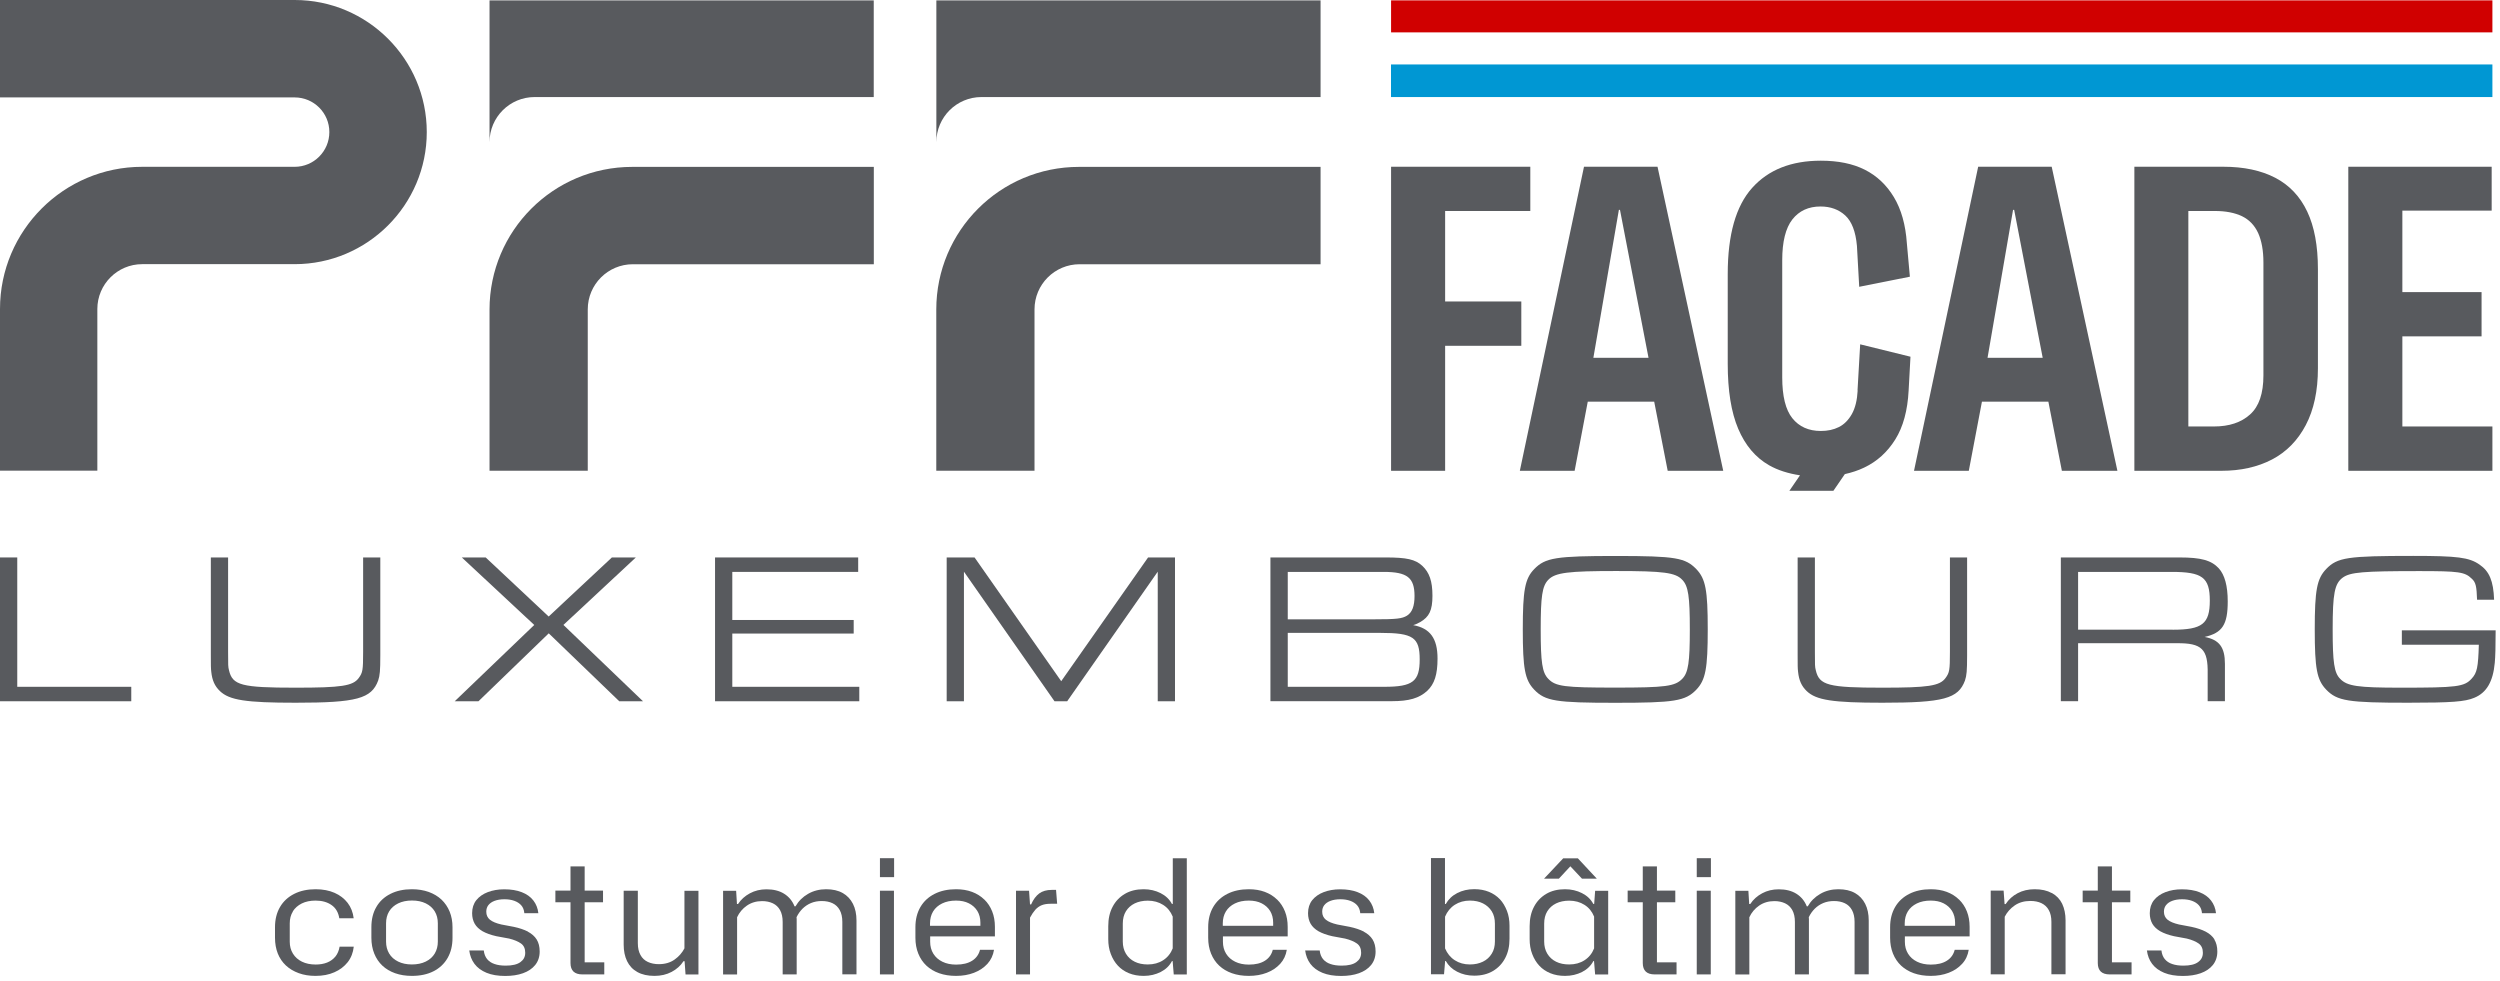 <svg width="339" height="133" viewBox="0 0 339 133" fill="none" xmlns="http://www.w3.org/2000/svg">
<path d="M66.38 41.97V63.83H79.7V41.95C79.7 38.57 82.44 35.83 85.82 35.83H118.49V22.63H85.73C75.04 22.63 66.38 31.29 66.38 41.98V41.97Z" fill="#585A5E"/>
<path d="M118.48 0.05V13.16H72.5C69.12 13.16 66.38 15.9 66.38 19.28V0.05H118.48Z" fill="#585A5E"/>
<path d="M126.96 41.97V63.83H140.28V41.95C140.28 38.57 143.02 35.83 146.4 35.83H179.07V22.63H146.31C135.62 22.63 126.96 31.29 126.96 41.98V41.97Z" fill="#585A5E"/>
<path d="M179.07 0.05V13.16H133.09C129.71 13.16 126.97 15.9 126.97 19.28V0.05H179.07Z" fill="#585A5E"/>
<path d="M13.21 63.82H0V41.9C0 31.27 8.65 22.62 19.28 22.62H39.96C42.55 22.62 44.66 20.51 44.66 17.91C44.66 15.31 42.55 13.21 39.96 13.21H0V0H39.96C49.84 0 57.87 8.04 57.87 17.91C57.87 27.78 49.83 35.82 39.96 35.82H19.28C15.93 35.82 13.2 38.55 13.2 41.9V63.82H13.21Z" fill="#585A5E"/>
<path d="M206.29 40.88H195.96V28.61H207.51V22.61H188.63V63.84H195.96V46.89H206.29V40.88Z" fill="#585A5E"/>
<path d="M214.79 22.61L206.09 63.84H213.52L215.3 54.47H224.31L226.14 63.84H233.67L224.76 22.61H214.78H214.79ZM216.06 48.52L219.52 28.46H219.67L223.54 48.52H216.06Z" fill="#585A5E"/>
<path d="M251.9 52.94C251.83 54.26 251.57 55.33 251.11 56.15C250.65 56.96 250.07 57.55 249.35 57.91C248.64 58.27 247.82 58.44 246.91 58.44C245.25 58.44 243.96 57.86 243.04 56.71C242.12 55.56 241.67 53.71 241.67 51.16V35.28C241.67 32.77 242.13 30.93 243.04 29.76C243.96 28.59 245.23 28 246.86 28C248.22 28 249.34 28.41 250.22 29.22C251.1 30.03 251.63 31.41 251.8 33.34L252.11 38.89L258.98 37.52L258.57 32.99C258.4 30.48 257.81 28.39 256.81 26.73C255.81 25.07 254.49 23.83 252.86 23.01C251.23 22.19 249.25 21.79 246.9 21.79C242.9 21.79 239.79 23.02 237.59 25.48C235.38 27.94 234.28 31.83 234.28 37.16V49.33C234.28 52.96 234.75 55.9 235.7 58.14C236.65 60.38 238.04 62.03 239.87 63.08C241.08 63.77 242.49 64.21 244.08 64.45L242.64 66.55H248.61L250.16 64.29C251.09 64.08 251.96 63.8 252.77 63.41C254.52 62.58 255.93 61.31 257 59.59C258.07 57.88 258.67 55.66 258.81 52.95L259.06 48.37L252.24 46.69L251.88 52.95L251.9 52.94Z" fill="#585A5E"/>
<path d="M268.24 22.61L259.54 63.84H266.97L268.75 54.47H277.76L279.59 63.84H287.12L278.21 22.61H268.23H268.24ZM269.51 48.52L272.97 28.46H273.12L276.99 48.52H269.51Z" fill="#585A5E"/>
<path d="M308.53 24.11C306.61 23.11 304.26 22.61 301.48 22.61H289.42V63.84H301.23C303.84 63.84 306.12 63.33 308.08 62.31C310.03 61.29 311.56 59.74 312.66 57.65C313.76 55.56 314.31 52.99 314.31 49.94V36.5C314.31 33.34 313.83 30.74 312.86 28.69C311.89 26.64 310.45 25.11 308.53 24.11ZM306.92 50.91C306.92 53.35 306.32 55.12 305.11 56.2C303.91 57.29 302.27 57.83 300.2 57.83H296.74V28.61H300.35C301.81 28.61 303.03 28.85 304.02 29.32C305 29.8 305.73 30.56 306.21 31.61C306.68 32.66 306.92 33.99 306.92 35.58V50.9V50.91Z" fill="#585A5E"/>
<path d="M325.76 57.83V45.61H336.5V39.61H325.76V28.56H337.87V22.61H318.43V63.84H337.97V57.83H325.76Z" fill="#585A5E"/>
<path d="M188.63 4.39L337.97 4.39V0.05L188.63 0.05V4.39Z" fill="#D00000"/>
<path d="M188.62 13.16L337.97 13.16V8.74L188.62 8.74V13.16Z" fill="#0097D3"/>
<path d="M0 75.59H2.34V93.13H17.8V95.09H0V75.59Z" fill="#585A5E"/>
<path d="M51.57 75.59V88.83C51.57 90.99 51.51 91.58 51.28 92.28C50.37 94.74 48.36 95.29 40.08 95.29C33.33 95.29 31.11 94.94 29.82 93.71C29.12 93.04 28.77 92.25 28.65 91.11C28.59 90.64 28.59 90.18 28.59 88.83V75.59H30.93V88.42C30.93 90.23 30.93 90.41 31.05 90.88C31.52 92.93 32.75 93.25 40.08 93.25C46.28 93.25 47.86 93.02 48.65 91.93C49.18 91.2 49.24 90.88 49.24 88.42V75.59H51.58H51.57Z" fill="#585A5E"/>
<path d="M72.44 84.74L62.62 75.59H65.86L74.4 83.6L82.97 75.59H86.22L76.4 84.74L87.19 95.09H83.97L74.41 85.88L64.88 95.09H61.66L72.45 84.74H72.44Z" fill="#585A5E"/>
<path d="M96.96 75.59H116.37V77.55H99.3V84.07H115.76V85.91H99.3V93.13H116.52V95.09H96.96V75.59Z" fill="#585A5E"/>
<path d="M128.38 75.59H132.15L143.9 92.37L155.68 75.59H159.33V95.09H156.99V77.52L144.71 95.09H142.99L130.71 77.52V95.09H128.37V75.59H128.38Z" fill="#585A5E"/>
<path d="M172.29 75.59H187.9C190.76 75.59 191.91 75.85 192.87 76.73C193.83 77.64 194.24 78.81 194.24 80.79C194.24 82.77 193.8 83.65 192.57 84.36C192.13 84.59 191.93 84.68 191.63 84.77C193.91 85.18 194.93 86.55 194.93 89.3C194.93 91.46 194.52 92.75 193.53 93.68C192.45 94.67 191.07 95.08 188.76 95.08H172.27V75.58L172.29 75.59ZM186.26 83.98C189.39 83.98 190.12 83.89 190.79 83.48C191.49 83.04 191.81 82.19 191.81 80.82C191.81 78.33 190.82 77.55 187.63 77.55H174.62V83.98H186.26ZM187.72 93.13C191.58 93.13 192.51 92.4 192.51 89.42C192.51 86.44 191.63 85.82 187.19 85.82H174.62V93.13H187.72Z" fill="#585A5E"/>
<path d="M230.02 77.17C231.28 78.49 231.57 80.01 231.57 85.33C231.57 90.65 231.28 92.2 230.02 93.52C228.53 95.07 227.04 95.3 219.03 95.3C211.02 95.3 209.53 95.07 208.04 93.52C206.78 92.2 206.49 90.68 206.49 85.36C206.49 80.04 206.78 78.46 208.04 77.17C209.53 75.62 211.02 75.39 219.15 75.39C227.28 75.39 228.53 75.65 230.02 77.17ZM209.94 78.63C209.12 79.48 208.92 80.88 208.92 85.35C208.92 89.82 209.12 91.2 209.94 92.04C210.93 93.09 212.16 93.24 219.03 93.24C225.9 93.24 227.13 93.06 228.12 92.04C228.94 91.19 229.14 89.79 229.14 85.35C229.14 80.91 228.94 79.47 228.12 78.63C227.21 77.64 225.58 77.43 219.15 77.43C212.72 77.43 210.88 77.63 209.94 78.63Z" fill="#585A5E"/>
<path d="M266.74 75.59V88.83C266.74 90.99 266.68 91.58 266.45 92.28C265.54 94.74 263.53 95.29 255.25 95.29C248.5 95.29 246.28 94.94 244.99 93.71C244.29 93.04 243.94 92.25 243.82 91.11C243.76 90.64 243.76 90.18 243.76 88.83V75.59H246.1V88.42C246.1 90.23 246.1 90.41 246.22 90.88C246.69 92.93 247.92 93.25 255.25 93.25C261.45 93.25 263.03 93.02 263.82 91.93C264.35 91.2 264.41 90.88 264.41 88.42V75.59H266.75H266.74Z" fill="#585A5E"/>
<path d="M279.45 75.59H295.53C298.48 75.59 299.86 75.97 300.88 77.08C301.67 77.96 302.08 79.45 302.08 81.55C302.08 84.71 301.35 85.82 298.95 86.37C300.94 86.75 301.7 87.77 301.7 90.02V95.08H299.36V91.37C299.42 88.01 298.57 87.19 295.18 87.22H281.79V95.08H279.45V75.58V75.59ZM294.62 85.39C298.62 85.39 299.65 84.6 299.65 81.44C299.65 78.28 298.6 77.55 294.48 77.55H281.79V85.38H294.62V85.39Z" fill="#585A5E"/>
<path d="M338.41 85.47C338.41 87.597 338.37 89.067 338.29 89.88C338.06 92.42 337.18 93.94 335.51 94.62C334.25 95.15 332.47 95.29 326.54 95.29C318.41 95.29 316.92 95.06 315.43 93.51C314.17 92.19 313.88 90.67 313.88 85.35C313.88 80.03 314.17 78.48 315.43 77.16C316.95 75.58 318.32 75.38 327.24 75.38C333.23 75.38 334.81 75.58 336.21 76.55C337.55 77.46 338.11 78.77 338.2 81.32H335.89C335.83 79.48 335.71 78.95 335.16 78.46C334.23 77.55 333.38 77.44 328.06 77.44C320.37 77.44 318.71 77.59 317.68 78.32C316.57 79.14 316.31 80.45 316.31 85.36C316.31 89.8 316.51 91.24 317.33 92.05C318.27 93.04 319.7 93.25 325.54 93.25C333.14 93.25 334.16 93.13 335.16 92.02C335.89 91.23 336.04 90.5 336.13 87.43H325.69V85.47H338.41Z" fill="#585A5E"/>
<path d="M39.7 123.59C39.99 123.13 40.4 122.77 40.92 122.51C41.44 122.25 42.07 122.12 42.79 122.12C43.65 122.12 44.38 122.32 44.95 122.72C45.53 123.12 45.88 123.72 46.01 124.52H47.96C47.86 123.71 47.59 123.02 47.14 122.43C46.69 121.85 46.1 121.39 45.37 121.07C44.64 120.75 43.78 120.58 42.8 120.58C41.69 120.58 40.72 120.79 39.89 121.21C39.06 121.63 38.42 122.22 37.97 122.99C37.52 123.76 37.29 124.67 37.29 125.73V127.16C37.29 127.95 37.42 128.67 37.67 129.3C37.92 129.93 38.29 130.47 38.77 130.92C39.25 131.37 39.83 131.71 40.51 131.96C41.19 132.21 41.94 132.33 42.78 132.33C43.74 132.33 44.6 132.17 45.34 131.84C46.08 131.52 46.68 131.06 47.15 130.47C47.61 129.88 47.88 129.18 47.97 128.37H46.05C45.96 128.9 45.77 129.35 45.48 129.71C45.18 130.07 44.81 130.34 44.36 130.52C43.91 130.7 43.39 130.79 42.81 130.79C42.09 130.79 41.47 130.66 40.94 130.4C40.41 130.14 40.01 129.78 39.72 129.31C39.43 128.84 39.29 128.3 39.29 127.7V125.21C39.29 124.59 39.43 124.05 39.72 123.59H39.7Z" fill="#585A5E"/>
<path d="M59.87 121.99C59.39 121.54 58.82 121.2 58.14 120.95C57.46 120.71 56.7 120.58 55.85 120.58C54.74 120.58 53.77 120.79 52.94 121.21C52.11 121.63 51.47 122.22 51.03 122.99C50.58 123.76 50.36 124.67 50.36 125.73V127.16C50.36 127.95 50.49 128.67 50.75 129.31C51.01 129.95 51.38 130.5 51.85 130.94C52.33 131.39 52.9 131.73 53.58 131.97C54.26 132.21 55.01 132.33 55.85 132.33C56.99 132.33 57.97 132.12 58.79 131.7C59.61 131.28 60.25 130.68 60.69 129.91C61.14 129.13 61.36 128.22 61.36 127.16V125.73C61.36 124.95 61.23 124.25 60.97 123.61C60.71 122.98 60.34 122.44 59.87 121.99ZM59.37 127.69C59.37 128.29 59.23 128.83 58.95 129.3C58.67 129.77 58.26 130.13 57.73 130.39C57.2 130.65 56.57 130.78 55.85 130.78C55.13 130.78 54.52 130.65 53.99 130.39C53.46 130.13 53.05 129.77 52.77 129.3C52.49 128.83 52.35 128.29 52.35 127.69V125.2C52.35 124.58 52.49 124.04 52.77 123.58C53.05 123.12 53.46 122.76 53.99 122.5C54.52 122.24 55.15 122.11 55.87 122.11C56.59 122.11 57.21 122.24 57.74 122.5C58.27 122.76 58.67 123.12 58.95 123.58C59.23 124.04 59.37 124.58 59.37 125.2V127.69Z" fill="#585A5E"/>
<path d="M71.6 126.33C71.07 126.06 70.43 125.84 69.67 125.68L67.98 125.36C67.29 125.2 66.78 124.99 66.44 124.72C66.11 124.45 65.94 124.09 65.94 123.63C65.94 123.28 66.03 122.99 66.22 122.74C66.41 122.5 66.68 122.3 67.05 122.16C67.42 122.02 67.87 121.94 68.4 121.94C68.91 121.94 69.35 122.01 69.74 122.15C70.13 122.29 70.44 122.49 70.68 122.76C70.92 123.03 71.06 123.38 71.1 123.83H73C72.93 123.17 72.7 122.59 72.32 122.1C71.94 121.61 71.42 121.24 70.75 120.98C70.09 120.72 69.29 120.59 68.37 120.59C67.55 120.59 66.81 120.72 66.15 120.97C65.49 121.22 64.97 121.59 64.59 122.06C64.21 122.54 64.02 123.13 64.02 123.83C64.02 124.38 64.14 124.85 64.37 125.26C64.6 125.66 64.96 126 65.44 126.28C65.92 126.55 66.55 126.78 67.31 126.95L69.04 127.27C69.73 127.44 70.27 127.67 70.65 127.94C71.03 128.21 71.22 128.63 71.22 129.19C71.22 129.75 71 130.15 70.57 130.46C70.14 130.78 69.47 130.94 68.58 130.94C67.99 130.94 67.48 130.87 67.06 130.72C66.63 130.58 66.3 130.35 66.05 130.05C65.81 129.75 65.65 129.36 65.6 128.88H63.63C63.72 129.57 63.95 130.18 64.34 130.7C64.73 131.22 65.27 131.62 65.97 131.91C66.67 132.2 67.52 132.34 68.51 132.34C69.42 132.34 70.22 132.22 70.92 131.97C71.62 131.72 72.17 131.35 72.57 130.86C72.97 130.36 73.18 129.75 73.18 129.03C73.18 128.37 73.04 127.82 72.77 127.39C72.5 126.96 72.1 126.61 71.57 126.33H71.6Z" fill="#585A5E"/>
<path d="M79.28 122.35H81.77V120.77H79.28V117.48H77.36V120.77H75.31V122.35H77.36V130.59C77.36 131.11 77.5 131.49 77.77 131.75C78.04 132 78.44 132.13 78.96 132.13H81.94V130.49H79.28V122.36V122.35Z" fill="#585A5E"/>
<path d="M92.82 128.58C92.5 129.2 92.05 129.71 91.47 130.12C90.89 130.53 90.18 130.74 89.34 130.74C88.78 130.74 88.28 130.64 87.85 130.44C87.42 130.24 87.08 129.93 86.85 129.5C86.61 129.07 86.49 128.54 86.49 127.89V120.78H84.57V128.09C84.57 128.94 84.72 129.69 85.03 130.33C85.34 130.97 85.81 131.47 86.43 131.81C87.06 132.16 87.83 132.33 88.75 132.33C89.61 132.33 90.39 132.15 91.07 131.79C91.75 131.43 92.29 130.95 92.68 130.34H92.83L92.96 132.14H94.71V120.79H92.81V128.6L92.82 128.58Z" fill="#585A5E"/>
<path d="M114.28 121.1C113.67 120.75 112.91 120.58 112.02 120.58C111.13 120.58 110.29 120.79 109.57 121.21C108.84 121.63 108.28 122.19 107.87 122.9H107.74C107.44 122.15 106.96 121.58 106.31 121.18C105.66 120.78 104.87 120.59 103.93 120.59C103.11 120.59 102.36 120.77 101.69 121.13C101.02 121.49 100.48 121.97 100.08 122.58H99.93L99.82 120.79H98.05V132.14H99.95V124.38C100.25 123.73 100.7 123.2 101.28 122.8C101.86 122.4 102.55 122.19 103.34 122.19C103.89 122.19 104.37 122.29 104.8 122.49C105.22 122.69 105.55 123 105.78 123.42C106.01 123.84 106.13 124.37 106.13 125.02V132.13H108.03V124.63C108.03 124.54 108.03 124.46 108.01 124.37C108.23 123.92 108.5 123.54 108.83 123.21C109.16 122.89 109.54 122.63 109.98 122.45C110.41 122.27 110.9 122.18 111.43 122.18C111.99 122.18 112.48 122.28 112.9 122.48C113.32 122.68 113.64 122.99 113.87 123.41C114.1 123.83 114.22 124.36 114.22 125.01V132.12H116.14V124.83C116.14 123.95 115.98 123.19 115.66 122.56C115.34 121.93 114.88 121.44 114.27 121.09L114.28 121.1Z" fill="#585A5E"/>
<path d="M121.24 116.37H119.32V118.94H121.24V116.37Z" fill="#585A5E"/>
<path d="M121.22 120.78H119.32V132.13H121.22V120.78Z" fill="#585A5E"/>
<path d="M133.46 121.97C133 121.52 132.45 121.18 131.81 120.94C131.17 120.7 130.44 120.58 129.64 120.58C128.53 120.58 127.56 120.79 126.73 121.21C125.9 121.63 125.26 122.22 124.81 122.99C124.36 123.76 124.13 124.67 124.13 125.73V127.16C124.13 127.95 124.26 128.67 124.52 129.31C124.78 129.95 125.15 130.5 125.62 130.94C126.1 131.39 126.67 131.73 127.35 131.97C128.03 132.21 128.79 132.33 129.64 132.33C130.53 132.33 131.34 132.19 132.07 131.91C132.8 131.63 133.4 131.23 133.89 130.7C134.37 130.17 134.67 129.54 134.79 128.79H132.89C132.73 129.42 132.38 129.92 131.83 130.27C131.28 130.62 130.56 130.8 129.65 130.8C128.94 130.8 128.32 130.67 127.79 130.41C127.26 130.15 126.85 129.79 126.56 129.32C126.27 128.85 126.13 128.31 126.13 127.71V126.98H134.91V125.68C134.91 124.92 134.79 124.22 134.54 123.59C134.29 122.96 133.94 122.43 133.48 121.98L133.46 121.97ZM126.11 125.21C126.11 124.59 126.25 124.05 126.53 123.59C126.81 123.13 127.22 122.77 127.75 122.51C128.28 122.25 128.91 122.12 129.63 122.12C130.31 122.12 130.89 122.24 131.38 122.49C131.87 122.74 132.25 123.08 132.53 123.53C132.8 123.98 132.94 124.5 132.94 125.11V125.54H126.11V125.22V125.21Z" fill="#585A5E"/>
<path d="M142.61 120.67C141.92 120.67 141.36 120.83 140.92 121.15C140.49 121.47 140.12 121.96 139.82 122.64H139.67L139.54 120.78H137.77V132.13H139.67V124.43C139.91 123.98 140.16 123.62 140.4 123.35C140.65 123.08 140.93 122.87 141.27 122.74C141.6 122.61 142 122.55 142.48 122.55H143.35L143.2 120.67H142.62H142.61Z" fill="#585A5E"/>
<path d="M159.02 122.57H158.91C158.58 121.95 158.07 121.46 157.38 121.11C156.69 120.76 155.92 120.58 155.07 120.58C154.09 120.58 153.24 120.79 152.53 121.21C151.82 121.63 151.26 122.21 150.87 122.96C150.47 123.71 150.28 124.59 150.28 125.6V127.35C150.28 128.08 150.39 128.76 150.63 129.37C150.86 129.98 151.18 130.51 151.59 130.95C152 131.39 152.5 131.73 153.09 131.97C153.68 132.21 154.34 132.33 155.08 132.33C155.93 132.33 156.7 132.15 157.39 131.8C158.08 131.45 158.59 130.95 158.92 130.32H159.01L159.16 132.14H160.93V116.38H159.03V122.58L159.02 122.57ZM159.02 128.6C158.75 129.29 158.31 129.83 157.72 130.21C157.13 130.59 156.44 130.78 155.64 130.78C154.96 130.78 154.37 130.66 153.87 130.41C153.36 130.16 152.97 129.8 152.68 129.33C152.39 128.85 152.25 128.3 152.25 127.67V125.25C152.25 124.59 152.39 124.03 152.68 123.56C152.97 123.1 153.36 122.75 153.87 122.5C154.37 122.26 154.97 122.13 155.64 122.13C156.43 122.13 157.12 122.32 157.72 122.7C158.32 123.08 158.74 123.61 159.02 124.29V128.59V128.6Z" fill="#585A5E"/>
<path d="M173.16 121.97C172.7 121.52 172.15 121.18 171.51 120.94C170.87 120.7 170.14 120.58 169.34 120.58C168.23 120.58 167.26 120.79 166.43 121.21C165.6 121.63 164.96 122.22 164.51 122.99C164.06 123.76 163.83 124.67 163.83 125.73V127.16C163.83 127.95 163.96 128.67 164.22 129.31C164.48 129.95 164.85 130.5 165.32 130.94C165.8 131.39 166.37 131.73 167.05 131.97C167.73 132.21 168.49 132.33 169.34 132.33C170.23 132.33 171.04 132.19 171.77 131.91C172.5 131.63 173.1 131.23 173.59 130.7C174.07 130.17 174.37 129.54 174.49 128.79H172.59C172.43 129.42 172.08 129.92 171.53 130.27C170.98 130.62 170.26 130.8 169.35 130.8C168.64 130.8 168.02 130.67 167.49 130.41C166.96 130.15 166.55 129.79 166.26 129.32C165.97 128.85 165.83 128.31 165.83 127.71V126.98H174.61V125.68C174.61 124.92 174.49 124.22 174.24 123.59C173.99 122.96 173.64 122.43 173.18 121.98L173.16 121.97ZM165.81 125.21C165.81 124.59 165.95 124.05 166.23 123.59C166.51 123.13 166.92 122.77 167.45 122.51C167.98 122.25 168.61 122.12 169.33 122.12C170.01 122.12 170.59 122.24 171.08 122.49C171.57 122.74 171.95 123.08 172.23 123.53C172.5 123.98 172.64 124.5 172.64 125.11V125.54H165.81V125.22V125.21Z" fill="#585A5E"/>
<path d="M184.95 126.33C184.42 126.06 183.78 125.84 183.02 125.68L181.33 125.36C180.64 125.2 180.13 124.99 179.79 124.72C179.46 124.45 179.29 124.09 179.29 123.63C179.29 123.28 179.38 122.99 179.57 122.74C179.76 122.5 180.03 122.3 180.4 122.16C180.77 122.02 181.22 121.94 181.75 121.94C182.26 121.94 182.7 122.01 183.09 122.15C183.48 122.29 183.79 122.49 184.03 122.76C184.27 123.03 184.41 123.38 184.45 123.83H186.35C186.28 123.17 186.05 122.59 185.67 122.1C185.29 121.61 184.77 121.24 184.1 120.98C183.44 120.72 182.64 120.59 181.72 120.59C180.9 120.59 180.16 120.72 179.5 120.97C178.84 121.22 178.32 121.59 177.94 122.06C177.56 122.54 177.37 123.13 177.37 123.83C177.37 124.38 177.49 124.85 177.72 125.26C177.95 125.66 178.31 126 178.79 126.28C179.27 126.55 179.9 126.78 180.66 126.95L182.39 127.27C183.08 127.44 183.62 127.67 184 127.94C184.38 128.21 184.57 128.63 184.57 129.19C184.57 129.75 184.35 130.15 183.92 130.46C183.49 130.78 182.82 130.94 181.93 130.94C181.34 130.94 180.83 130.87 180.41 130.72C179.98 130.58 179.65 130.35 179.4 130.05C179.16 129.75 179 129.36 178.95 128.88H176.98C177.07 129.57 177.3 130.18 177.69 130.7C178.08 131.22 178.62 131.62 179.32 131.91C180.02 132.2 180.87 132.34 181.86 132.34C182.77 132.34 183.57 132.22 184.27 131.97C184.97 131.72 185.52 131.35 185.92 130.86C186.32 130.36 186.53 129.75 186.53 129.03C186.53 128.37 186.39 127.82 186.12 127.39C185.85 126.96 185.45 126.61 184.92 126.33H184.95Z" fill="#585A5E"/>
<path d="M203.39 121.95C202.98 121.51 202.48 121.17 201.89 120.93C201.3 120.69 200.64 120.57 199.9 120.57C199.05 120.57 198.28 120.75 197.6 121.1C196.92 121.45 196.4 121.95 196.05 122.58H195.94V116.35H194.04V132.11H195.81L195.96 130.31H196.05C196.4 130.93 196.91 131.42 197.6 131.77C198.28 132.12 199.05 132.3 199.9 132.3C200.88 132.3 201.73 132.09 202.44 131.67C203.15 131.25 203.71 130.67 204.1 129.92C204.5 129.17 204.69 128.29 204.69 127.28V125.55C204.69 124.8 204.58 124.12 204.34 123.51C204.1 122.9 203.79 122.37 203.38 121.93L203.39 121.95ZM202.71 127.67C202.71 128.3 202.57 128.86 202.28 129.32C201.99 129.79 201.6 130.15 201.09 130.4C200.58 130.65 199.99 130.78 199.32 130.78C198.54 130.78 197.86 130.59 197.27 130.21C196.68 129.83 196.24 129.29 195.95 128.6V124.3C196.24 123.61 196.68 123.07 197.27 122.69C197.86 122.31 198.55 122.12 199.32 122.12C200 122.12 200.59 122.25 201.09 122.5C201.59 122.75 201.99 123.11 202.28 123.57C202.57 124.03 202.71 124.59 202.71 125.26V127.68V127.67Z" fill="#585A5E"/>
<path d="M212.94 117.47L214.52 119.15H216.53L213.96 116.39H211.97L209.37 119.15H211.38L212.94 117.47Z" fill="#585A5E"/>
<path d="M216.16 122.57H216.05C215.72 121.95 215.21 121.46 214.52 121.11C213.83 120.76 213.06 120.58 212.21 120.58C211.23 120.58 210.38 120.79 209.67 121.21C208.96 121.63 208.4 122.21 208.01 122.96C207.61 123.71 207.42 124.59 207.42 125.6V127.35C207.42 128.08 207.53 128.76 207.77 129.37C208 129.98 208.32 130.51 208.73 130.95C209.14 131.39 209.64 131.73 210.23 131.97C210.82 132.21 211.48 132.33 212.22 132.33C213.07 132.33 213.84 132.15 214.53 131.8C215.22 131.45 215.73 130.95 216.06 130.32H216.15L216.3 132.14H218.07V120.79H216.3L216.17 122.58L216.16 122.57ZM216.16 128.6C215.89 129.29 215.45 129.83 214.86 130.21C214.27 130.59 213.58 130.78 212.78 130.78C212.1 130.78 211.51 130.66 211.01 130.41C210.5 130.16 210.11 129.8 209.82 129.33C209.53 128.85 209.39 128.3 209.39 127.67V125.25C209.39 124.59 209.53 124.03 209.82 123.56C210.11 123.1 210.5 122.75 211.01 122.5C211.51 122.26 212.11 122.13 212.78 122.13C213.57 122.13 214.26 122.32 214.86 122.7C215.46 123.08 215.88 123.61 216.16 124.29V128.59V128.6Z" fill="#585A5E"/>
<path d="M224.68 122.35H227.17V120.77H224.68V117.48H222.76V120.77H220.71V122.35H222.76V130.59C222.76 131.11 222.9 131.49 223.17 131.75C223.44 132 223.84 132.13 224.36 132.13H227.34V130.49H224.68V122.36V122.35Z" fill="#585A5E"/>
<path d="M232 116.37H230.08V118.94H232V116.37Z" fill="#585A5E"/>
<path d="M231.98 120.78H230.08V132.13H231.98V120.78Z" fill="#585A5E"/>
<path d="M251.54 121.1C250.93 120.75 250.17 120.58 249.28 120.58C248.39 120.58 247.55 120.79 246.83 121.21C246.1 121.63 245.54 122.19 245.13 122.9H245C244.7 122.15 244.22 121.58 243.57 121.18C242.92 120.78 242.13 120.59 241.19 120.59C240.37 120.59 239.62 120.77 238.95 121.13C238.28 121.49 237.74 121.97 237.34 122.58H237.19L237.08 120.79H235.31V132.14H237.21V124.38C237.51 123.73 237.96 123.2 238.54 122.8C239.12 122.4 239.81 122.19 240.6 122.19C241.15 122.19 241.63 122.29 242.06 122.49C242.48 122.69 242.81 123 243.04 123.42C243.27 123.84 243.39 124.37 243.39 125.02V132.13H245.29V124.63C245.29 124.54 245.29 124.46 245.27 124.37C245.49 123.92 245.76 123.54 246.09 123.21C246.42 122.89 246.8 122.63 247.24 122.45C247.67 122.27 248.16 122.18 248.69 122.18C249.25 122.18 249.74 122.28 250.16 122.48C250.58 122.68 250.9 122.99 251.13 123.41C251.36 123.83 251.48 124.36 251.48 125.01V132.12H253.4V124.83C253.4 123.95 253.24 123.19 252.92 122.56C252.6 121.93 252.14 121.44 251.53 121.09L251.54 121.1Z" fill="#585A5E"/>
<path d="M265.63 121.97C265.17 121.52 264.62 121.18 263.98 120.94C263.34 120.7 262.61 120.58 261.81 120.58C260.7 120.58 259.73 120.79 258.9 121.21C258.07 121.63 257.43 122.22 256.98 122.99C256.53 123.76 256.3 124.67 256.3 125.73V127.16C256.3 127.95 256.43 128.67 256.69 129.31C256.95 129.95 257.32 130.5 257.79 130.94C258.27 131.39 258.84 131.73 259.52 131.97C260.2 132.21 260.96 132.33 261.81 132.33C262.7 132.33 263.51 132.19 264.24 131.91C264.97 131.63 265.57 131.23 266.06 130.7C266.55 130.17 266.84 129.54 266.96 128.79H265.06C264.9 129.42 264.55 129.92 264 130.27C263.45 130.62 262.73 130.8 261.82 130.8C261.11 130.8 260.49 130.67 259.96 130.41C259.43 130.15 259.02 129.79 258.73 129.32C258.44 128.85 258.3 128.31 258.3 127.71V126.98H267.08V125.68C267.08 124.92 266.96 124.22 266.71 123.59C266.46 122.96 266.11 122.43 265.65 121.98L265.63 121.97ZM258.28 125.21C258.28 124.59 258.42 124.05 258.7 123.59C258.98 123.13 259.39 122.77 259.92 122.51C260.45 122.25 261.08 122.12 261.8 122.12C262.48 122.12 263.06 122.24 263.55 122.49C264.04 122.74 264.42 123.08 264.7 123.53C264.97 123.98 265.11 124.5 265.11 125.11V125.54H258.28V125.22V125.21Z" fill="#585A5E"/>
<path d="M278.22 121.1C277.59 120.75 276.82 120.58 275.9 120.58C275.04 120.58 274.26 120.76 273.59 121.12C272.91 121.48 272.37 121.97 271.97 122.59H271.82L271.69 120.77H269.94V132.12H271.84V124.31C272.16 123.69 272.61 123.18 273.19 122.78C273.77 122.38 274.48 122.17 275.32 122.17C275.9 122.17 276.4 122.27 276.82 122.47C277.24 122.67 277.58 122.98 277.81 123.4C278.05 123.82 278.17 124.35 278.17 125V132.11H280.09V124.8C280.09 123.94 279.93 123.19 279.63 122.55C279.32 121.92 278.85 121.43 278.22 121.08V121.1Z" fill="#585A5E"/>
<path d="M286.38 122.35H288.87V120.77H286.38V117.48H284.46V120.77H282.41V122.35H284.46V130.59C284.46 131.11 284.6 131.49 284.87 131.75C285.14 132 285.54 132.13 286.06 132.13H289.04V130.49H286.38V122.36V122.35Z" fill="#585A5E"/>
<path d="M300.29 127.39C300.02 126.96 299.62 126.61 299.09 126.33C298.56 126.06 297.92 125.84 297.16 125.68L295.47 125.36C294.78 125.2 294.27 124.99 293.93 124.72C293.6 124.45 293.43 124.09 293.43 123.63C293.43 123.28 293.52 122.99 293.71 122.74C293.9 122.5 294.17 122.3 294.54 122.16C294.91 122.02 295.36 121.94 295.89 121.94C296.4 121.94 296.84 122.01 297.23 122.15C297.62 122.29 297.93 122.49 298.17 122.76C298.41 123.03 298.55 123.38 298.59 123.83H300.49C300.42 123.17 300.19 122.59 299.81 122.1C299.43 121.61 298.91 121.24 298.24 120.98C297.58 120.72 296.78 120.59 295.86 120.59C295.04 120.59 294.3 120.72 293.64 120.97C292.98 121.22 292.46 121.59 292.08 122.06C291.7 122.54 291.51 123.13 291.51 123.83C291.51 124.38 291.63 124.85 291.86 125.26C292.09 125.66 292.45 126 292.93 126.28C293.41 126.55 294.04 126.78 294.8 126.95L296.53 127.27C297.22 127.44 297.76 127.67 298.14 127.94C298.52 128.21 298.71 128.63 298.71 129.19C298.71 129.75 298.49 130.15 298.06 130.46C297.63 130.78 296.96 130.94 296.07 130.94C295.48 130.94 294.97 130.87 294.55 130.72C294.12 130.58 293.79 130.35 293.54 130.05C293.3 129.75 293.14 129.36 293.09 128.88H291.12C291.21 129.57 291.44 130.18 291.83 130.7C292.22 131.22 292.76 131.62 293.46 131.91C294.16 132.2 295.01 132.34 296 132.34C296.91 132.34 297.71 132.22 298.41 131.97C299.11 131.72 299.66 131.35 300.06 130.86C300.46 130.36 300.67 129.75 300.67 129.03C300.67 128.37 300.53 127.82 300.26 127.39H300.29Z" fill="#585A5E"/>
</svg>
